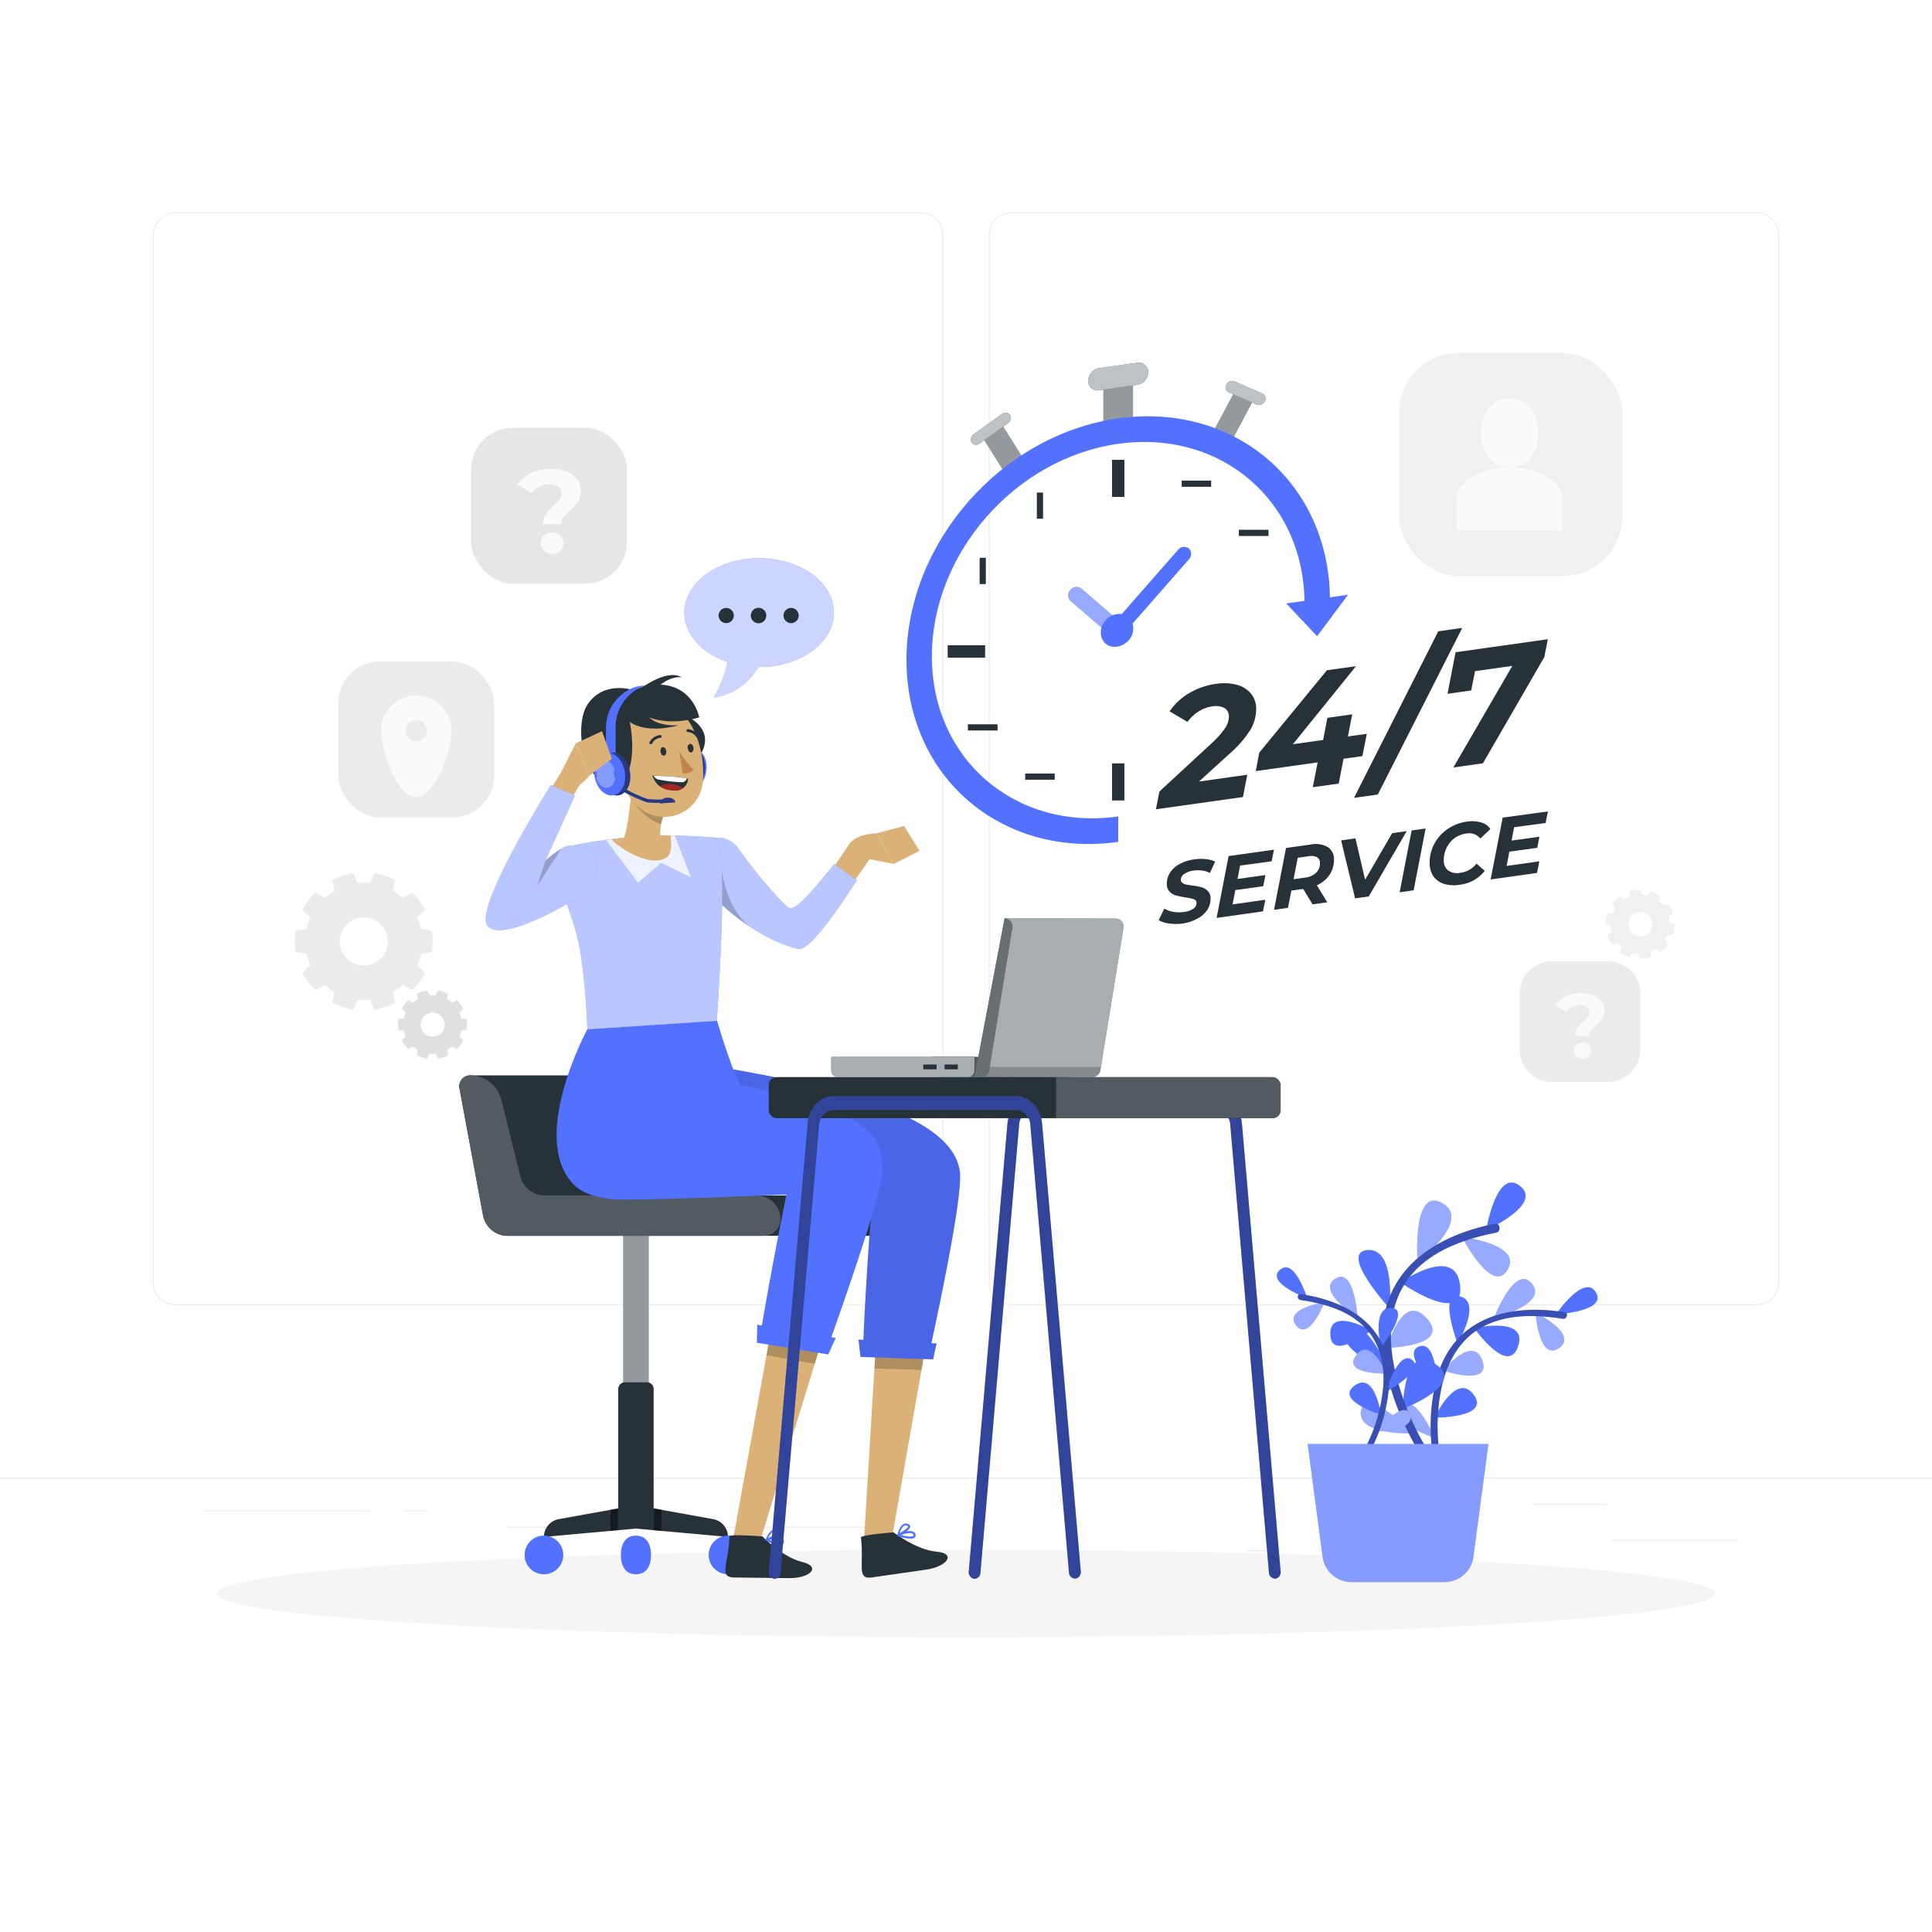 <svg class="animated" id="freepik_stories-service-247" xmlns="http://www.w3.org/2000/svg" viewBox="0 0 500 500" version="1.1" xmlns:xlink="http://www.w3.org/1999/xlink" xmlns:svgjs="http://svgjs.com/svgjs"><style>svg#freepik_stories-service-247:not(.animated) .animable {opacity: 0;}svg#freepik_stories-service-247.animated #freepik--Text--inject-16 {animation: 1.5s Infinite  linear floating;animation-delay: 0s;}            @keyframes floating {                0% {                    opacity: 1;                    transform: translateY(0px);                }                50% {                    transform: translateY(-10px);                }                100% {                    opacity: 1;                    transform: translateY(0px);                }            }        </style><g id="freepik--background-complete--inject-16" class="animable" style="transform-origin: 250px 228.23px;"><rect x="416.78" y="398.49" width="33.12" height="0.25" style="fill: rgb(235, 235, 235); transform-origin: 433.34px 398.615px;" id="elso1w36lgwh" class="animable"></rect><rect x="322.53" y="401.21" width="8.69" height="0.25" style="fill: rgb(235, 235, 235); transform-origin: 326.875px 401.335px;" id="eluzd47dgvom" class="animable"></rect><rect x="396.59" y="389.21" width="19.19" height="0.25" style="fill: rgb(235, 235, 235); transform-origin: 406.185px 389.335px;" id="eljmb5jzcodw" class="animable"></rect><rect x="52.46" y="390.89" width="43.19" height="0.25" style="fill: rgb(235, 235, 235); transform-origin: 74.055px 391.015px;" id="elq4ew7r9pzb" class="animable"></rect><rect x="104.56" y="390.89" width="6.33" height="0.25" style="fill: rgb(235, 235, 235); transform-origin: 107.725px 391.015px;" id="eleuukocb9w6o" class="animable"></rect><rect x="131.47" y="395.11" width="93.68" height="0.25" style="fill: rgb(235, 235, 235); transform-origin: 178.31px 395.235px;" id="el9oklmtvcqok" class="animable"></rect><path d="M238.4,337.8H45.3a5.71,5.71,0,0,1-5.71-5.71V60.66A5.71,5.71,0,0,1,45.3,55H238.4a5.71,5.71,0,0,1,5.71,5.71V332.09A5.71,5.71,0,0,1,238.4,337.8ZM45.3,55.2a5.47,5.47,0,0,0-5.46,5.46V332.09a5.47,5.47,0,0,0,5.46,5.46H238.4a5.47,5.47,0,0,0,5.46-5.46V60.66a5.47,5.47,0,0,0-5.46-5.46Z" style="fill: rgb(235, 235, 235); transform-origin: 141.85px 196.4px;" id="el11sj2ph4z7ya" class="animable"></path><path d="M454.7,337.8H261.6a5.71,5.71,0,0,1-5.71-5.71V60.66A5.71,5.71,0,0,1,261.6,55H454.7a5.71,5.71,0,0,1,5.71,5.71V332.09A5.71,5.71,0,0,1,454.7,337.8ZM261.6,55.2a5.47,5.47,0,0,0-5.46,5.46V332.09a5.47,5.47,0,0,0,5.46,5.46H454.7a5.47,5.47,0,0,0,5.46-5.46V60.66a5.47,5.47,0,0,0-5.46-5.46Z" style="fill: rgb(235, 235, 235); transform-origin: 358.15px 196.4px;" id="elpzw7f4jvn5" class="animable"></path><rect y="382.4" width="500" height="0.25" style="fill: rgb(235, 235, 235); transform-origin: 250px 382.525px;" id="el4g4me0g4u2l" class="animable"></rect><rect x="362.08" y="91.33" width="57.77" height="57.77" rx="15.44" style="fill: rgb(240, 240, 240); transform-origin: 390.965px 120.215px;" id="eleg3gsgzsyn" class="animable"></rect><path d="M398.15,112.05c0,4.92-2.5,8.9-7.42,8.9s-7.42-4-7.42-8.9,2.5-8.91,7.42-8.91S398.15,107.13,398.15,112.05Z" style="fill: rgb(250, 250, 250); transform-origin: 390.73px 112.045px;" id="eltkto7u2hb3d" class="animable"></path><path d="M390.73,137.28h13.73v-8.16c0-4.51-6.15-8.17-13.73-8.17S377,124.61,377,129.12v8.16Z" style="fill: rgb(250, 250, 250); transform-origin: 390.73px 129.115px;" id="el9qrqipt6rgp" class="animable"></path><rect x="121.93" y="110.7" width="40.34" height="40.34" rx="10.78" style="fill: rgb(230, 230, 230); transform-origin: 142.1px 130.87px;" id="elyv7fg2o7fjg" class="animable"></rect><path d="M141.28,133.05a13.42,13.42,0,0,1,2.09-2.29,13.14,13.14,0,0,0,1.48-1.54,2.33,2.33,0,0,0,.47-1.42,2.1,2.1,0,0,0-.9-1.79,4,4,0,0,0-2.39-.65,5.27,5.27,0,0,0-2.55.59,5.52,5.52,0,0,0-1.88,1.66l-3.69-2.16a8.54,8.54,0,0,1,3.46-3,11.57,11.57,0,0,1,5.18-1.07,9.67,9.67,0,0,1,5.63,1.49A4.81,4.81,0,0,1,150.3,127a5.36,5.36,0,0,1-.42,2.2,5.74,5.74,0,0,1-1,1.6c-.4.44-.91.94-1.54,1.51a12.4,12.4,0,0,0-1.65,1.7,2.65,2.65,0,0,0-.52,1.66h-4.61A4.48,4.48,0,0,1,141.28,133.05Zm-.49,9.47a2.62,2.62,0,0,1-.84-2,2.53,2.53,0,0,1,.83-1.93,3.23,3.23,0,0,1,4.21,0,2.53,2.53,0,0,1,.82,1.93,2.62,2.62,0,0,1-.84,2,3.1,3.1,0,0,1-4.18,0Z" style="fill: rgb(250, 250, 250); transform-origin: 142.106px 132.35px;" id="eltepi0sc7csb" class="animable"></path><path d="M401.64,248.79h14.53a8.35,8.35,0,0,1,8.35,8.35v14.53a8.34,8.34,0,0,1-8.34,8.34H401.64a8.34,8.34,0,0,1-8.34-8.34V257.14a8.34,8.34,0,0,1,8.34-8.34Z" style="fill: rgb(235, 235, 235); transform-origin: 408.91px 264.4px;" id="elznz6liep63t" class="animable"></path><path d="M408.26,266.09a10.41,10.41,0,0,1,1.62-1.77,9.94,9.94,0,0,0,1.15-1.2,1.76,1.76,0,0,0,.36-1.09,1.59,1.59,0,0,0-.7-1.38,3.05,3.05,0,0,0-1.85-.51,4,4,0,0,0-3.42,1.74l-2.86-1.67a6.56,6.56,0,0,1,2.68-2.34,9,9,0,0,1,4-.83,7.43,7.43,0,0,1,4.36,1.16,3.72,3.72,0,0,1,1.64,3.21,4.23,4.23,0,0,1-.32,1.7,4.37,4.37,0,0,1-.78,1.24,14.88,14.88,0,0,1-1.19,1.17,10.68,10.68,0,0,0-1.28,1.31,2.15,2.15,0,0,0-.4,1.29h-3.56A3.47,3.47,0,0,1,408.26,266.09Zm-.38,7.33a2,2,0,0,1-.64-1.52,2,2,0,0,1,.63-1.5,2.51,2.51,0,0,1,3.26,0,2,2,0,0,1,.64,1.5,2,2,0,0,1-.65,1.52,2.22,2.22,0,0,1-1.62.63A2.26,2.26,0,0,1,407.88,273.42Z" style="fill: rgb(250, 250, 250); transform-origin: 408.901px 265.541px;" id="eluhkiqn6z6pc" class="animable"></path><rect x="87.55" y="171.2" width="40.34" height="40.34" rx="10.78" style="fill: rgb(235, 235, 235); transform-origin: 107.72px 191.37px;" id="elebjxg724g1h" class="animable"></rect><path d="M107.72,180a9.12,9.12,0,0,0-9.12,9.13c0,5,4.08,17.12,9.12,17.12s9.12-12.09,9.12-17.12A9.12,9.12,0,0,0,107.72,180Zm0,11.88a2.75,2.75,0,1,1,2.75-2.75A2.75,2.75,0,0,1,107.72,191.84Z" style="fill: rgb(250, 250, 250); transform-origin: 107.72px 193.125px;" id="eluo1hhlqdtd" class="animable"></path><path d="M111.75,246.44a17.86,17.86,0,0,0,0-5.59l-2.81-.37a15,15,0,0,0-1-3l2.06-1.95a18.14,18.14,0,0,0-3.29-4.52l-2.5,1.36a14.8,14.8,0,0,0-2.52-1.84l.52-2.79A17.76,17.76,0,0,0,96.92,226l-1.21,2.55c-.51-.05-1-.08-1.56-.08s-1.06,0-1.57.08L91.37,226a17.76,17.76,0,0,0-5.32,1.73l.52,2.79a14.8,14.8,0,0,0-2.52,1.84L81.55,231a18.14,18.14,0,0,0-3.29,4.52l2.06,1.95a15,15,0,0,0-1,3l-2.8.37a17.1,17.1,0,0,0,0,5.59l2.8.37a15,15,0,0,0,1,3l-2.06,1.95a18,18,0,0,0,3.29,4.52l2.5-1.36a14.8,14.8,0,0,0,2.52,1.84l-.52,2.79a17.76,17.76,0,0,0,5.32,1.73l1.21-2.55c.51.05,1,.08,1.57.08s1,0,1.56-.08l1.21,2.55a17.76,17.76,0,0,0,5.32-1.73l-.52-2.79a14.8,14.8,0,0,0,2.52-1.84l2.5,1.36a18.14,18.14,0,0,0,3.29-4.52L108,249.78a15.18,15.18,0,0,0,1-3Zm-17.6,3.43a6.23,6.23,0,1,1,6.22-6.22A6.23,6.23,0,0,1,94.15,249.87Z" style="fill: rgb(235, 235, 235); transform-origin: 94.13px 243.635px;" id="el0z3rnozcuzx9" class="animable"></path><path d="M120.77,266.56a9.33,9.33,0,0,0,.11-1.4,9.13,9.13,0,0,0-.11-1.4l-1.41-.18a7.41,7.41,0,0,0-.48-1.49l1-1a9,9,0,0,0-1.65-2.27l-1.25.68a7.84,7.84,0,0,0-1.26-.92l.26-1.39a8.84,8.84,0,0,0-2.66-.87l-.6,1.28c-.26,0-.52,0-.78,0s-.53,0-.79,0l-.6-1.28a8.84,8.84,0,0,0-2.66.87l.26,1.39a7.84,7.84,0,0,0-1.26.92l-1.25-.68a9,9,0,0,0-1.65,2.27l1,1a7.41,7.41,0,0,0-.48,1.49l-1.4.18a8,8,0,0,0-.11,1.4,8.18,8.18,0,0,0,.11,1.4l1.4.18a7.32,7.32,0,0,0,.48,1.48l-1,1a9,9,0,0,0,1.65,2.26l1.25-.68a6.79,6.79,0,0,0,1.26.92l-.26,1.39a8.84,8.84,0,0,0,2.66.87l.6-1.28a7.72,7.72,0,0,0,1.57,0l.6,1.28a8.84,8.84,0,0,0,2.66-.87l-.26-1.39a6.79,6.79,0,0,0,1.26-.92l1.25.68a9,9,0,0,0,1.65-2.26l-1-1a7.32,7.32,0,0,0,.48-1.48Zm-8.8,1.71a3.11,3.11,0,1,1,3.11-3.11A3.12,3.12,0,0,1,112,268.27Z" style="fill: rgb(224, 224, 224); transform-origin: 111.94px 265.15px;" id="elhh5pdu5yeoh" class="animable"></path><path d="M429.74,246.38a10.11,10.11,0,0,0,1.07-.91,9.05,9.05,0,0,0,.91-1.07l-.86-1.12a7,7,0,0,0,.7-1.39l1.42,0a8.9,8.9,0,0,0,.44-2.76l-1.37-.4a6.76,6.76,0,0,0-.24-1.54l1.17-.8a8.5,8.5,0,0,0-1.27-2.49l-1.33.47a7.17,7.17,0,0,0-.52-.58c-.19-.19-.38-.36-.58-.53l.47-1.33a9.16,9.16,0,0,0-2.49-1.27l-.8,1.17a8.19,8.19,0,0,0-1.55-.24l-.4-1.36a8.71,8.71,0,0,0-2.76.44l0,1.41a7.59,7.59,0,0,0-1.39.71l-1.13-.86a9.2,9.2,0,0,0-2,2l.86,1.12a8,8,0,0,0-.71,1.4l-1.41,0a9,9,0,0,0-.44,2.76l1.36.4a8,8,0,0,0,.24,1.54l-1.17.81a9.16,9.16,0,0,0,1.27,2.49l1.33-.48c.17.2.34.4.53.59s.38.36.58.52l-.47,1.33a8.5,8.5,0,0,0,2.49,1.27l.8-1.17a6.76,6.76,0,0,0,1.54.24l.4,1.37a9,9,0,0,0,2.77-.44l0-1.42a7.54,7.54,0,0,0,1.39-.7Zm-7.43-5a3.11,3.11,0,1,1,4.4,0A3.1,3.1,0,0,1,422.31,241.37Z" style="fill: rgb(240, 240, 240); transform-origin: 424.475px 239.175px;" id="ele281kwxyq35" class="animable"></path></g><g id="freepik--Shadow--inject-16" class="animable" style="transform-origin: 250px 412.39px;"><ellipse id="freepik--path--inject-16" cx="250" cy="412.39" rx="193.89" ry="11.32" style="fill: rgb(245, 245, 245); transform-origin: 250px 412.39px;" class="animable"></ellipse></g><g id="freepik--Stopwatch--inject-16" class="animable" style="transform-origin: 291.735px 156.132px;"><polygon points="285.56 113.76 285.56 98.18 293.22 97.1 293.22 112.68 285.56 113.76" style="fill: rgb(38, 50, 56); transform-origin: 289.39px 105.43px;" id="elv8cgftzyusr" class="animable"></polygon><polygon points="260.09 122.44 254.35 113.3 259.24 109.8 264.97 118.93 260.09 122.44" style="fill: rgb(38, 50, 56); transform-origin: 259.66px 116.12px;" id="elhwgy6ym2uy" class="animable"></polygon><polygon points="313.8 112.06 319.54 101.32 324.42 103.45 318.69 114.2 313.8 112.06" style="fill: rgb(38, 50, 56); transform-origin: 319.11px 107.76px;" id="el3rb2buvgdut" class="animable"></polygon><g id="elbpav2kqjop"><g style="opacity: 0.5; transform-origin: 289.385px 109.77px;" class="animable" id="eld3v6ncwhbn9"><polygon points="285.56 113.76 285.56 98.18 293.22 97.1 293.22 112.68 285.56 113.76" style="fill: rgb(255, 255, 255); transform-origin: 289.39px 105.43px;" id="el21xx505syhu" class="animable"></polygon><polygon points="260.09 122.44 254.35 113.3 259.24 109.8 264.97 118.93 260.09 122.44" style="fill: rgb(255, 255, 255); transform-origin: 259.66px 116.12px;" id="elanypvaj4sp" class="animable"></polygon><polygon points="313.8 112.06 319.54 101.32 324.42 103.45 318.69 114.2 313.8 112.06" style="fill: rgb(255, 255, 255); transform-origin: 319.11px 107.76px;" id="elotvm768glwo" class="animable"></polygon></g></g><path d="M294.31,99.61,284.47,101a2.43,2.43,0,0,1-2.87-2.47h0a3.41,3.41,0,0,1,2.87-3.27l9.84-1.38a2.43,2.43,0,0,1,2.87,2.46h0A3.42,3.42,0,0,1,294.31,99.61Z" style="fill: rgb(38, 50, 56); transform-origin: 289.39px 97.44px;" id="ele4cusyf5roo" class="animable"></path><path d="M260.83,109.55l-7.29,5.24a1.44,1.44,0,0,1-2.09-.26h0a1.67,1.67,0,0,1,.56-2.17l7.3-5.23a1.42,1.42,0,0,1,2.08.26h0A1.66,1.66,0,0,1,260.83,109.55Z" style="fill: rgb(38, 50, 56); transform-origin: 256.42px 110.958px;" id="el79roeyoq6d7" class="animable"></path><path d="M325.24,104.71l-7.3-3.18a1.41,1.41,0,0,1-.56-2h0a1.69,1.69,0,0,1,2.09-.85l7.29,3.19a1.39,1.39,0,0,1,.56,2h0A1.68,1.68,0,0,1,325.24,104.71Z" style="fill: rgb(38, 50, 56); transform-origin: 322.354px 101.695px;" id="el7zpbtxa4msf" class="animable"></path><g id="els2btl37cze"><path d="M294.31,99.61,284.47,101a2.43,2.43,0,0,1-2.87-2.47h0a3.41,3.41,0,0,1,2.87-3.27l9.84-1.38a2.43,2.43,0,0,1,2.87,2.46h0A3.42,3.42,0,0,1,294.31,99.61Z" style="fill: rgb(255, 255, 255); opacity: 0.7; transform-origin: 289.39px 97.44px;" class="animable" id="eldqrvmg1f4go"></path></g><g id="elqzmn3w5af0m"><path d="M260.83,109.55l-7.29,5.24a1.44,1.44,0,0,1-2.09-.26h0a1.67,1.67,0,0,1,.56-2.17l7.3-5.23a1.42,1.42,0,0,1,2.08.26h0A1.66,1.66,0,0,1,260.83,109.55Z" style="fill: rgb(255, 255, 255); opacity: 0.7; transform-origin: 256.42px 110.958px;" class="animable" id="elzc5lwhe4krb"></path></g><g id="elm9jptp0orhd"><path d="M325.24,104.71l-7.3-3.18a1.41,1.41,0,0,1-.56-2h0a1.69,1.69,0,0,1,2.09-.85l7.29,3.19a1.39,1.39,0,0,1,.56,2h0A1.68,1.68,0,0,1,325.24,104.71Z" style="fill: rgb(255, 255, 255); opacity: 0.7; transform-origin: 322.354px 101.695px;" class="animable" id="elsjy5g1q8hv"></path></g><path d="M289.39,211.3c-26.63,3.74-48.22-14.81-48.22-41.44s21.59-51.26,48.22-55,48.22,14.81,48.22,41.44l6.58-.92c0-30.27-24.54-51.35-54.8-47.1s-54.8,32.24-54.8,62.5,24.53,51.35,54.8,47.1Z" style="fill: #5271FF; transform-origin: 289.39px 163.08px;" id="el5i4b7acp51q" class="animable"></path><g id="elt00zkssk7cn"><rect x="265.32" y="200.19" width="7.64" height="1.6" style="fill: rgb(38, 50, 56); transform-origin: 269.14px 200.99px; transform: rotate(-61.9deg);" class="animable" id="el2u3b9c0a69r"></rect></g><g id="el7k5slixcl9i"><rect x="305.81" y="124.38" width="7.64" height="1.6" style="fill: rgb(38, 50, 56); transform-origin: 309.63px 125.18px; transform: rotate(-61.9deg);" class="animable" id="elxj2au66u8os"></rect></g><g id="elxk0om1n6ko8"><rect x="253.53" y="144.36" width="1.6" height="6.8" style="fill: rgb(38, 50, 56); transform-origin: 254.33px 147.76px; transform: rotate(-66.41deg);" class="animable" id="el6mcoru25ggm"></rect></g><g id="elghxji3o5ww8"><rect x="268.34" y="127.48" width="1.6" height="6.77" style="fill: rgb(38, 50, 56); transform-origin: 269.14px 130.865px; transform: rotate(-31.945deg);" class="animable" id="eluwmxe6djyc"></rect></g><g id="elnemgj9z5yv"><rect x="250.49" y="187.45" width="7.68" height="1.6" style="fill: rgb(38, 50, 56); transform-origin: 254.33px 188.25px; transform: rotate(-35.66deg);" class="animable" id="elj801tclb4f"></rect></g><g id="el2g5gelenxhe"><rect x="320.61" y="137.11" width="7.68" height="1.6" style="fill: rgb(38, 50, 56); transform-origin: 324.45px 137.91px; transform: rotate(-35.66deg);" class="animable" id="elpbnydyuwe19"></rect></g><g id="elou3abokgbv"><rect x="245.26" y="167" width="9.69" height="3.2" style="fill: rgb(38, 50, 56); transform-origin: 250.105px 168.6px; transform: rotate(-8deg);" class="animable" id="elgc5f68c19nr"></rect></g><rect x="287.79" y="119" width="3.2" height="9.6" style="fill: rgb(38, 50, 56); transform-origin: 289.39px 123.8px;" id="el77tni838su6" class="animable"></rect><rect x="287.79" y="197.56" width="3.2" height="9.6" style="fill: rgb(38, 50, 56); transform-origin: 289.39px 202.36px;" id="el1coko2stdvd" class="animable"></rect><path d="M277,152.68h0a2,2,0,0,0,0,2.82l10.74,9.22,2.81-3.21-10.73-9.23A2,2,0,0,0,277,152.68Z" style="fill: #5271FF; transform-origin: 283.484px 158.295px;" id="elour9eepvm3" class="animable"></path><g id="elc9s6covod1d"><path d="M277,152.68h0a2,2,0,0,0,0,2.82l10.74,9.22,2.81-3.21-10.73-9.23A2,2,0,0,0,277,152.68Z" style="fill: rgb(255, 255, 255); opacity: 0.4; transform-origin: 283.484px 158.295px;" class="animable" id="elp1wgmhd11m"></path></g><polygon points="348.88 153.92 340.87 164.65 332.87 156.17 348.88 153.92" style="fill: #5271FF; transform-origin: 340.875px 159.285px;" id="elm5ehojdblhk" class="animable"></polygon><path d="M307.66,141.94h0a2,2,0,0,0-2.82.4L290.3,158.92a4.72,4.72,0,0,0-4.19,1.63c-1.64,1.88-1.64,4.55,0,6s4.32,1,6-.84a4.59,4.59,0,0,0,1-4.32l14.54-16.59A2,2,0,0,0,307.66,141.94Z" style="fill: #5271FF; transform-origin: 296.568px 154.471px;" id="elo43glhw9qu8" class="animable"></path></g><g id="freepik--Text--inject-16" class="animable" style="transform-origin: 349.875px 200.814px;"><path d="M310.29,202.26l12.5-1.76-1.11,5.77-22.53,3.17.9-4.59,13.56-12.53a23.86,23.86,0,0,0,3.42-3.84,5.48,5.48,0,0,0,1-3,2.47,2.47,0,0,0-1.12-2.22,4.72,4.72,0,0,0-3.25-.43,8.57,8.57,0,0,0-3.45,1.29,10.56,10.56,0,0,0-2.89,2.7l-4.63-2.71a15.42,15.42,0,0,1,5-4.68,18.3,18.3,0,0,1,7-2.44,13,13,0,0,1,5.46.25,7,7,0,0,1,3.65,2.33,6.16,6.16,0,0,1,1.3,3.95,10.65,10.65,0,0,1-1.53,5.4,28.21,28.21,0,0,1-5.31,6.1Z" style="fill: rgb(38, 50, 56); transform-origin: 312.126px 193.126px;" id="elxpza2u1hga" class="animable"></path><path d="M352.58,195.68l-4.88.69-1.24,6.42-6.71.94L341,197.3l-16,2.26.89-4.76,17.51-21.34,7.53-1.05L334.6,192.6l7.83-1.1,1.1-5.73,6.42-.9-1.11,5.72,4.89-.68Z" style="fill: rgb(38, 50, 56); transform-origin: 339.365px 188.07px;" id="elavhb1nxhg3n" class="animable"></path><path d="M372.22,163.38l6.21-.88-21.85,43.12-6.16.86Z" style="fill: rgb(38, 50, 56); transform-origin: 364.425px 184.49px;" id="elu7o2v1jfex8" class="animable"></path><path d="M400.57,165.43l-.89,4.59-15.9,27.52-7.65,1.08,15.26-26.29-9.65,1.36-1,5-6.12.86,2.08-10.75Z" style="fill: rgb(38, 50, 56); transform-origin: 387.595px 182.025px;" id="elmu6n9n1700b" class="animable"></path><path d="M302.57,239a7.21,7.21,0,0,1-2.7-.86l1.46-3a6.94,6.94,0,0,0,2.4.86,8.6,8.6,0,0,0,2.73,0,5.33,5.33,0,0,0,2.35-.82,1.76,1.76,0,0,0,.86-1.45,1,1,0,0,0-.69-1,10.38,10.38,0,0,0-2.19-.48,21.51,21.51,0,0,1-2.46-.51,3.79,3.79,0,0,1-1.66-1,2.88,2.88,0,0,1-.69-2.08,5.16,5.16,0,0,1,.87-2.89,6.77,6.77,0,0,1,2.49-2.19,11,11,0,0,1,3.73-1.17,11.94,11.94,0,0,1,3-.07,6.85,6.85,0,0,1,2.4.65l-1.35,2.94a5.59,5.59,0,0,0-1.95-.63,8.65,8.65,0,0,0-2.27,0,5.26,5.26,0,0,0-2.41.88,1.82,1.82,0,0,0-.89,1.49.93.93,0,0,0,.38.8,2.32,2.32,0,0,0,.95.43q.57.12,1.62.27a16.46,16.46,0,0,1,2.44.46,3.76,3.76,0,0,1,1.63,1,2.71,2.71,0,0,1,.67,2,5.09,5.09,0,0,1-.88,2.91,7,7,0,0,1-2.51,2.19A11.21,11.21,0,0,1,306.1,239,12.27,12.27,0,0,1,302.57,239Z" style="fill: rgb(38, 50, 56); transform-origin: 307.17px 230.702px;" id="el3d6asw4vwhv" class="animable"></path><path d="M320.94,224l-.67,3.47,7.21-1-.55,2.88-7.23,1-.71,3.7,8.47-1.19-.6,3-12,1.69,3.1-16,11.74-1.65-.6,3Z" style="fill: rgb(38, 50, 56); transform-origin: 322.28px 228.725px;" id="elk8a3e69uih" class="animable"></path><path d="M344.05,226.45a7.59,7.59,0,0,1-3.26,2.65l2.7,4.41-3.79.54-2.44-4-3.06.43-.87,4.47-3.61.51,3.1-16,6.33-.89a6.4,6.4,0,0,1,4.47.64,3.66,3.66,0,0,1,1.6,3.32A6.73,6.73,0,0,1,344.05,226.45Zm-3.45-.56a3.34,3.34,0,0,0,1-2.49,1.65,1.65,0,0,0-.75-1.55,3.3,3.3,0,0,0-2.15-.26l-2.84.4-1.09,5.55,3.06-.43A4.87,4.87,0,0,0,340.6,225.89Z" style="fill: rgb(38, 50, 56); transform-origin: 337.476px 226.939px;" id="elx925gtca3sf" class="animable"></path><path d="M364.05,215.1,354.23,232l-3.53.49-3.62-15,3.71-.52,2.5,10.71,7-12.06Z" style="fill: rgb(38, 50, 56); transform-origin: 355.565px 223.795px;" id="el9r9fvowhgq5" class="animable"></path><path d="M365.33,214.92l3.62-.51-3.1,16-3.62.51Z" style="fill: rgb(38, 50, 56); transform-origin: 365.59px 222.665px;" id="elggihgrlan1" class="animable"></path><path d="M373.6,228.71a5.16,5.16,0,0,1-2.68-2,6,6,0,0,1-.93-3.4,10.41,10.41,0,0,1,1.21-4.92,10.66,10.66,0,0,1,3.41-3.82,11.48,11.48,0,0,1,5-1.93,8.5,8.5,0,0,1,3.68.2,4.29,4.29,0,0,1,2.42,1.7l-2.6,2.49a3.65,3.65,0,0,0-3.74-1.29,6.47,6.47,0,0,0-3,1.22,6.82,6.82,0,0,0-2,2.46,7.11,7.11,0,0,0-.72,3.16,3.2,3.2,0,0,0,1.14,2.69,4.08,4.08,0,0,0,3.21.6,6.33,6.33,0,0,0,4.12-2.37l2.13,1.87a9.57,9.57,0,0,1-6.56,3.61A8.68,8.68,0,0,1,373.6,228.71Z" style="fill: rgb(38, 50, 56); transform-origin: 377.849px 220.817px;" id="eljzw71e4v81k" class="animable"></path><path d="M391.86,214.08l-.67,3.46,7.21-1-.55,2.87-7.23,1-.71,3.69,8.47-1.19-.6,3-12,1.69,3.11-16L400.6,210l-.6,3Z" style="fill: rgb(38, 50, 56); transform-origin: 393.19px 218.8px;" id="el4dajwbwzw8w" class="animable"></path></g><g id="freepik--speech-bubble--inject-16" class="animable" style="transform-origin: 196.47px 162.505px;"><path d="M196.47,144.47c-10.69,0-19.35,6.31-19.35,14.09,0,5.65,4.59,10.52,11.2,12.76a31.42,31.42,0,0,1-3.61,9.22,16,16,0,0,0,11.55-7.91h.21c10.69,0,19.35-6.3,19.35-14.08S207.16,144.47,196.47,144.47Z" style="fill: #5271FF; transform-origin: 196.47px 162.505px;" id="elg4i9isaqsmq" class="animable"></path><g id="elx9r1hk5y9pt"><path d="M196.47,144.47c-10.69,0-19.35,6.31-19.35,14.09,0,5.65,4.59,10.52,11.2,12.76a31.42,31.42,0,0,1-3.61,9.22,16,16,0,0,0,11.55-7.91h.21c10.69,0,19.35-6.3,19.35-14.08S207.16,144.47,196.47,144.47Z" style="fill: rgb(255, 255, 255); opacity: 0.7; transform-origin: 196.47px 162.505px;" class="animable" id="elnsmsuohmypq"></path></g><circle cx="187.94" cy="159.3" r="1.97" style="fill: rgb(38, 50, 56); transform-origin: 187.94px 159.3px;" id="elb4iptbvpoxh" class="animable"></circle><path d="M198.31,159.3a2,2,0,1,1-2-2A2,2,0,0,1,198.31,159.3Z" style="fill: rgb(38, 50, 56); transform-origin: 196.31px 159.3px;" id="el6t1lpcivvro" class="animable"></path><circle cx="204.74" cy="159.3" r="1.97" style="fill: rgb(38, 50, 56); transform-origin: 204.74px 159.3px;" id="elap6agli320n" class="animable"></circle></g><g id="freepik--Plant--inject-16" class="animable" style="transform-origin: 371.951px 357.74px;"><path d="M372,360.05s.13-13.35-4.73-11.59S372,360.05,372,360.05Z" style="fill: #5271FF; transform-origin: 368.948px 354.175px;" id="eljqnjdc3j7k" class="animable"></path><path d="M377.22,347.69s6.44-10.68.62-12.21S377.22,347.69,377.22,347.69Z" style="fill: #5271FF; transform-origin: 377.679px 341.526px;" id="elbxisk6oly76" class="animable"></path><path d="M402.67,340.15s13.37-.69,10.35-5.7S402.67,340.15,402.67,340.15Z" style="fill: #5271FF; transform-origin: 408.067px 336.633px;" id="elzx90etp6ri" class="animable"></path><path d="M381.52,343.7s14-3.16,11.38,4.7S381.52,343.7,381.52,343.7Z" style="fill: #5271FF; transform-origin: 387.373px 347.029px;" id="elhodtl5piw74" class="animable"></path><path d="M371.35,372.12S366,360,363,364.31,371.35,372.12,371.35,372.12Z" style="fill: #5271FF; transform-origin: 366.923px 367.752px;" id="el87lomuf92cg" class="animable"></path><path d="M386.61,341.18s14.26-3.74,9.82-9S386.61,341.18,386.61,341.18Z" style="fill: #5271FF; transform-origin: 391.948px 336.098px;" id="elds970q5jsiw" class="animable"></path><path d="M397.39,339.71s11.28,5.54,6.08,9.16S397.39,339.71,397.39,339.71Z" style="fill: #5271FF; transform-origin: 401.115px 344.613px;" id="el0ifwmmqccl9" class="animable"></path><path d="M373.41,354.68s7.81-9.4,10.22-2.57S373.41,354.68,373.41,354.68Z" style="fill: #5271FF; transform-origin: 378.673px 352.807px;" id="eloakv5p59488" class="animable"></path><g id="el3y5y5apmkye"><g style="opacity: 0.4; transform-origin: 383.668px 351.568px;" class="animable" id="elow6zxbnz24"><path d="M371.35,372.12S366,360,363,364.31,371.35,372.12,371.35,372.12Z" style="fill: rgb(255, 255, 255); transform-origin: 366.923px 367.752px;" id="el18xa0eb4qhi" class="animable"></path><path d="M386.61,341.18s14.26-3.74,9.82-9S386.61,341.18,386.61,341.18Z" style="fill: rgb(255, 255, 255); transform-origin: 391.948px 336.098px;" id="eloiu5tc5mg1" class="animable"></path><path d="M397.39,339.71s11.28,5.54,6.08,9.16S397.39,339.71,397.39,339.71Z" style="fill: rgb(255, 255, 255); transform-origin: 401.115px 344.613px;" id="eley4wda3sws" class="animable"></path><path d="M373.41,354.68s7.81-9.4,10.22-2.57S373.41,354.68,373.41,354.68Z" style="fill: rgb(255, 255, 255); transform-origin: 378.673px 352.807px;" id="elx2dsuqpa9j9" class="animable"></path></g></g><path d="M371.27,366.88s5.6-12,10.11-5.95S371.27,366.88,371.27,366.88Z" style="fill: #5271FF; transform-origin: 376.757px 363.053px;" id="eld2z6ta3fxr" class="animable"></path><path d="M371.36,379.5a49,49,0,0,1,.71-23.64c4.58-15,18.63-18.53,32.83-16.26,1.13.18.63,1.88-.49,1.7-7.54-1.2-16-1.32-22.57,3.24-4.7,3.29-7.36,8.52-8.64,14a48.5,48.5,0,0,0-.11,20.53c.23,1.12-1.49,1.56-1.73.44Z" style="fill: #5271FF; transform-origin: 387.892px 359.566px;" id="el3dxak1zi6k6" class="animable"></path><g id="elwberbc9pm9b"><g style="opacity: 0.3; transform-origin: 387.892px 359.566px;" class="animable" id="el4g9hv90cm5e"><path d="M371.36,379.5a49,49,0,0,1,.71-23.64c4.58-15,18.63-18.53,32.83-16.26,1.13.18.63,1.88-.49,1.7-7.54-1.2-16-1.32-22.57,3.24-4.7,3.29-7.36,8.52-8.64,14a48.5,48.5,0,0,0-.11,20.53c.23,1.12-1.49,1.56-1.73.44Z" id="eltijkdue5gcl" class="animable" style="transform-origin: 387.892px 359.566px;"></path></g></g><path d="M360.23,356s-7-16.32-11.54-12.06S360.23,356,360.23,356Z" style="fill: #5271FF; transform-origin: 354.056px 349.615px;" id="elm0s3k7ubssm" class="animable"></path><path d="M359.63,338.64s1.66-15.81-5.78-15.13S359.63,338.64,359.63,338.64Z" style="fill: #5271FF; transform-origin: 355.683px 331.064px;" id="elg9flldcuis8" class="animable"></path><path d="M384.62,318.36s14.85-6.67,8.75-11.45S384.62,318.36,384.62,318.36Z" style="fill: #5271FF; transform-origin: 389.73px 312.195px;" id="eljstl8a9kkyk" class="animable"></path><path d="M362.41,331.91s14.29-10,15.46.76S362.41,331.91,362.41,331.91Z" style="fill: #5271FF; transform-origin: 370.169px 332.473px;" id="elkcf2vupuqag" class="animable"></path><path d="M365.93,370.94s-12.59-12.38-13.72-5.84S365.93,370.94,365.93,370.94Z" style="fill: #5271FF; transform-origin: 359.039px 367.077px;" id="elds5fjbdktt4" class="animable"></path><path d="M366.86,326.62s14.26-10.78,6.4-15.25S366.86,326.62,366.86,326.62Z" style="fill: #5271FF; transform-origin: 371.188px 318.665px;" id="elk3qm7gxrj9j" class="animable"></path><path d="M378.37,320.13s15.79,1.83,11.78,8.5S378.37,320.13,378.37,320.13Z" style="fill: #5271FF; transform-origin: 384.586px 325.227px;" id="elf1fw580vvao" class="animable"></path><path d="M359,348.81s3.9-14.85,10.28-7.58S359,348.81,359,348.81Z" style="fill: #5271FF; transform-origin: 364.868px 344.018px;" id="el4k07ooh6nkm" class="animable"></path><g id="el8nnkuiz1kk"><g style="opacity: 0.4; transform-origin: 371.475px 340.836px;" class="animable" id="el5jp9f0wmzvf"><path d="M365.93,370.94s-12.59-12.38-13.72-5.84S365.93,370.94,365.93,370.94Z" style="fill: rgb(255, 255, 255); transform-origin: 359.039px 367.077px;" id="el54l324o5djo" class="animable"></path><path d="M366.86,326.62s14.26-10.78,6.4-15.25S366.86,326.62,366.86,326.62Z" style="fill: rgb(255, 255, 255); transform-origin: 371.188px 318.665px;" id="elkgyrclnpjai" class="animable"></path><path d="M378.37,320.13s15.79,1.83,11.78,8.5S378.37,320.13,378.37,320.13Z" style="fill: rgb(255, 255, 255); transform-origin: 384.586px 325.227px;" id="elape84z3f1ol" class="animable"></path><path d="M359,348.81s3.9-14.85,10.28-7.58S359,348.81,359,348.81Z" style="fill: rgb(255, 255, 255); transform-origin: 364.868px 344.018px;" id="eli0l84v0kz2p" class="animable"></path></g></g><path d="M363.06,364.6s0-17.07,8.34-11.66S363.06,364.6,363.06,364.6Z" style="fill: #5271FF; transform-origin: 368.398px 358.24px;" id="elv7zkdnm61ip" class="animable"></path><path d="M369.85,379.92c-5.86-8.57-10.38-19-11.74-29.08-2.74-20.24,11.36-30.69,28.75-34.13,1.38-.27,1.71,2,.35,2.3-9.23,1.82-19,5.39-24,13.79-3.61,6.05-3.87,13.58-2.42,20.8a70.27,70.27,0,0,0,10.78,25,1.08,1.08,0,1,1-1.74,1.28Z" style="fill: #5271FF; transform-origin: 372.923px 348.504px;" id="elmeuqco9xowh" class="animable"></path><g id="el9xnjlkeq48"><g style="opacity: 0.3; transform-origin: 372.923px 348.504px;" class="animable" id="el6jza5mdp0uv"><path d="M369.85,379.92c-5.86-8.57-10.38-19-11.74-29.08-2.74-20.24,11.36-30.69,28.75-34.13,1.38-.27,1.71,2,.35,2.3-9.23,1.82-19,5.39-24,13.79-3.61,6.05-3.87,13.58-2.42,20.8a70.27,70.27,0,0,0,10.78,25,1.08,1.08,0,1,1-1.74,1.28Z" id="el5asvapzfyzn" class="animable" style="transform-origin: 372.923px 348.504px;"></path></g></g><path d="M358.57,360.29s3.32-11.07,6.88-8.37S358.57,360.29,358.57,360.29Z" style="fill: #5271FF; transform-origin: 362.38px 355.893px;" id="el4thn8vhlyym" class="animable"></path><path d="M357.41,348.73s-2.57-10.49,2.63-10.25S357.41,348.73,357.41,348.73Z" style="fill: #5271FF; transform-origin: 359.299px 343.603px;" id="elzwoyrebxpag" class="animable"></path><path d="M338.32,336s-10.87-4-7.08-7.37S338.32,336,338.32,336Z" style="fill: #5271FF; transform-origin: 334.379px 331.988px;" id="el3vgq0imsboo" class="animable"></path><path d="M354.89,344.32s-10.78-6.21-10.61,1S354.89,344.32,354.89,344.32Z" style="fill: #5271FF; transform-origin: 349.584px 345.059px;" id="elox2bxk25uc" class="animable"></path><path d="M356,370.42s7.58-8.61,8.95-4.29S356,370.42,356,370.42Z" style="fill: #5271FF; transform-origin: 360.538px 367.669px;" id="eloevd2r8fcl" class="animable"></path><path d="M351.33,340.93s-10.82-6.76-5.8-10S351.33,340.93,351.33,340.93Z" style="fill: #5271FF; transform-origin: 347.766px 335.675px;" id="elm7qahmfwxb" class="animable"></path><path d="M342.79,337s-10.74,1.68-7.37,6S342.79,337,342.79,337Z" style="fill: #5271FF; transform-origin: 338.778px 340.528px;" id="elvg79k4awdo" class="animable"></path><path d="M358.77,355.48s-4-9.78-7.79-4.75S358.77,355.48,358.77,355.48Z" style="fill: #5271FF; transform-origin: 354.494px 352.387px;" id="elp28alqaqvwb" class="animable"></path><g id="elh084ivqts2u"><g style="opacity: 0.4; transform-origin: 349.92px 350.42px;" class="animable" id="elwsj5zrgnrm"><path d="M356,370.42s7.58-8.61,8.95-4.29S356,370.42,356,370.42Z" style="fill: rgb(255, 255, 255); transform-origin: 360.538px 367.669px;" id="elf1teijykgxv" class="animable"></path><path d="M351.33,340.93s-10.82-6.76-5.8-10S351.33,340.93,351.33,340.93Z" style="fill: rgb(255, 255, 255); transform-origin: 347.766px 335.675px;" id="elpq28dokt4f" class="animable"></path><path d="M342.79,337s-10.74,1.68-7.37,6S342.79,337,342.79,337Z" style="fill: rgb(255, 255, 255); transform-origin: 338.778px 340.528px;" id="eln98ahwrt63" class="animable"></path><path d="M358.77,355.48s-4-9.78-7.79-4.75S358.77,355.48,358.77,355.48Z" style="fill: rgb(255, 255, 255); transform-origin: 354.494px 352.387px;" id="elyv9q1izxq7" class="animable"></path></g></g><path d="M357.39,366.11s-1.53-11.37-6.82-7.52S357.39,366.11,357.39,366.11Z" style="fill: #5271FF; transform-origin: 353.311px 361.952px;" id="elm15jxqnic4" class="animable"></path><path d="M354.08,376.51a42.25,42.25,0,0,0,5.48-19.71c.07-13.56-10.62-20.1-22.94-21.88-1-.14-1,1.4,0,1.54,6.54.94,13.59,3,17.81,8.48,3,3.92,3.9,8.93,3.55,13.78a42,42,0,0,1-5.19,17c-.48.86.83,1.67,1.32.8Z" style="fill: #5271FF; transform-origin: 347.715px 355.902px;" id="el1n9rppulp21" class="animable"></path><g id="elabecuvr7mvf"><g style="opacity: 0.3; transform-origin: 347.715px 355.902px;" class="animable" id="elz19a9jy35kg"><path d="M354.08,376.51a42.25,42.25,0,0,0,5.48-19.71c.07-13.56-10.62-20.1-22.94-21.88-1-.14-1,1.4,0,1.54,6.54.94,13.59,3,17.81,8.48,3,3.92,3.9,8.93,3.55,13.78a42,42,0,0,1-5.19,17c-.48.86.83,1.67,1.32.8Z" id="el871wpnjkdi7" class="animable" style="transform-origin: 347.715px 355.902px;"></path></g></g><path d="M385.2,373.7l-3.87,29.19a7.56,7.56,0,0,1-7.49,6.56H349.77a7.56,7.56,0,0,1-7.49-6.56l-3.87-29.19Z" style="fill: #5271FF; transform-origin: 361.805px 391.575px;" id="el0a59t0tn6p1" class="animable"></path><g id="ele61zmueity"><path d="M385.2,373.7l-3.87,29.19a7.56,7.56,0,0,1-7.49,6.56H349.77a7.56,7.56,0,0,1-7.49-6.56l-3.87-29.19Z" style="fill: rgb(255, 255, 255); opacity: 0.3; transform-origin: 361.805px 391.575px;" class="animable" id="el7418a226c4b"></path></g></g><g id="freepik--Character--inject-16" class="animable" style="transform-origin: 183.677px 291.564px;"><rect x="161.3" y="317.63" width="6.57" height="43.18" style="fill: rgb(38, 50, 56); transform-origin: 164.585px 339.22px;" id="elayioih597cr" class="animable"></rect><g id="el0en08ddwwz5e"><rect x="161.3" y="317.63" width="6.57" height="43.18" style="fill: rgb(255, 255, 255); opacity: 0.5; transform-origin: 164.585px 339.22px;" class="animable" id="elp52buqcti5s"></rect></g><path d="M184.55,393.15l-15.39-2.78v-30.9a1.72,1.72,0,0,0-1.73-1.73h-5.69a1.73,1.73,0,0,0-1.74,1.73v30.9l-15.38,2.78a4.67,4.67,0,0,0-3.85,4.6l23.81-2.15,23.82,2.15A4.68,4.68,0,0,0,184.55,393.15Z" style="fill: rgb(38, 50, 56); transform-origin: 164.585px 377.745px;" id="elggnjce7kxw" class="animable"></path><path d="M145.77,402.42a5,5,0,1,1-5-5A5,5,0,0,1,145.77,402.42Z" style="fill: #5271FF; transform-origin: 140.77px 402.42px;" id="eluxdmsi1rps" class="animable"></path><path d="M193.4,402.42a5,5,0,1,1-5-5A5,5,0,0,1,193.4,402.42Z" style="fill: #5271FF; transform-origin: 188.4px 402.42px;" id="el4udoltkgwd7" class="animable"></path><path d="M168.49,402.42c0,2.76-1.14,5-3.91,5s-3.9-2.24-3.9-5,1.14-5,3.9-5S168.49,399.66,168.49,402.42Z" style="fill: #5271FF; transform-origin: 164.585px 402.42px;" id="el3ir1unpaum" class="animable"></path><g id="el8gpelp3632"><g style="opacity: 0.5; transform-origin: 164.605px 393.295px;" class="animable" id="el2l7x6cx3hgu"><polygon points="169.31 390.39 169.31 396.03 171.17 396.2 171.17 390.73 169.31 390.39" id="elbvvkxg8plog" class="animable" style="transform-origin: 170.24px 393.295px;"></polygon><polygon points="158.04 390.72 158.04 396.19 159.9 396.03 159.9 390.39 158.04 390.72" id="elobi9woeh2si" class="animable" style="transform-origin: 158.97px 393.29px;"></polygon></g></g><path d="M121.69,278.3a2.83,2.83,0,0,0-2.78,3.34l6.1,32.87a6.5,6.5,0,0,0,6.39,5.32h96.13a4.31,4.31,0,0,0,4.31-4.32,6.13,6.13,0,0,0-6.13-6.13H170.86a6.51,6.51,0,0,1-6.32-4.94l-4.91-19.82a8.32,8.32,0,0,0-8.07-6.32Z" style="fill: rgb(38, 50, 56); transform-origin: 175.352px 299.065px;" id="el1yms8kd5dsz" class="animable"></path><path d="M134.67,304.44l-4.91-19.82a8.32,8.32,0,0,0-8.07-6.32h0a2.83,2.83,0,0,0-2.78,3.34l6.1,32.87a6.5,6.5,0,0,0,6.39,5.32h66.25a4.31,4.31,0,0,0,4.32-4.32h0a6.14,6.14,0,0,0-6.13-6.13H141A6.5,6.5,0,0,1,134.67,304.44Z" style="fill: rgb(38, 50, 56); transform-origin: 160.417px 299.065px;" id="el8os8j0n7c8k" class="animable"></path><g id="eley5bwahqza9"><path d="M134.67,304.44l-4.91-19.82a8.32,8.32,0,0,0-8.07-6.32h0a2.83,2.83,0,0,0-2.78,3.34l6.1,32.87a6.5,6.5,0,0,0,6.39,5.32h66.25a4.31,4.31,0,0,0,4.32-4.32h0a6.14,6.14,0,0,0-6.13-6.13H141A6.5,6.5,0,0,1,134.67,304.44Z" style="fill: rgb(255, 255, 255); opacity: 0.2; transform-origin: 160.417px 299.065px;" class="animable" id="elm5rnrnxxccf"></path></g><path d="M175.28,184.25s10.94,3.26,5.83,11.35l-4.75-6.92Z" style="fill: rgb(38, 50, 56); transform-origin: 178.875px 189.925px;" id="el9ae6lykphfs" class="animable"></path><polygon points="214.69 225.95 219.46 218.95 224.18 220.45 225.04 222.35 219.16 230.76 214.69 225.95" style="fill: rgb(219, 177, 120); transform-origin: 219.865px 224.855px;" id="el8x78xdoz1ye" class="animable"></polygon><path d="M221.76,227.78c-4.78,7.5-12.32,18.44-15.2,17.79-8.46-1.89-20.09-9.9-26.06-18.7a6.4,6.4,0,0,1,1.27-8.57l0-.06a6.39,6.39,0,0,1,9,.92c.11.13.21.27.31.41,5.29,7.59,12,14.79,13.1,15.4,1.29.74,4.64-2.43,11.73-11.39Z" style="fill: #5271FF; transform-origin: 200.578px 231.199px;" id="elbkm5td6p2y" class="animable"></path><g id="el4mizh8asx4u"><path d="M221.76,227.78c-4.78,7.5-12.32,18.44-15.2,17.79-8.46-1.89-20.09-9.9-26.06-18.7a6.4,6.4,0,0,1,1.27-8.57l0-.06a6.39,6.39,0,0,1,9,.92c.11.13.21.27.31.41,5.29,7.59,12,14.79,13.1,15.4,1.29.74,4.64-2.43,11.73-11.39Z" style="fill: rgb(255, 255, 255); opacity: 0.6; transform-origin: 200.578px 231.199px;" class="animable" id="elmdapjf3kg3h"></path></g><path d="M221.87,221.73l9.45,1.85-4.4-7.92s-5.72,0-7.46,3.29Z" style="fill: rgb(219, 177, 120); transform-origin: 225.39px 219.62px;" id="elpjjfo89p0j" class="animable"></path><g id="el86ru0jyhzsp"><path d="M194.5,240.1c-6.85-4.68-7.76-15.66-7.76-15.66l-3.88-1.77L181,227.61A51.66,51.66,0,0,0,194.5,240.1Z" style="opacity: 0.2; transform-origin: 187.75px 231.385px;" class="animable" id="eljhcnhp5uugj"></path></g><polygon points="238 220.19 233.96 213.75 226.93 215.66 231.32 223.58 238 220.19" style="fill: rgb(219, 177, 120); transform-origin: 232.465px 218.665px;" id="elr97o4m343qb" class="animable"></polygon><path d="M185.52,264.14,152,266.34s-.24-9-1.41-17.29a59.25,59.25,0,0,0-1.72-8.54c-.87-2.86-2-6.07-3.3-9.8-.17-.46-.34-.92-.53-1.4-.44-1.16-.89-2.37-1.4-3.63v-.06a5,5,0,0,1,2.89-6.39,4.44,4.44,0,0,1,.71-.21c2.13-.45,4.28-.86,6.46-1.2l1.88-.28a130.36,130.36,0,0,1,15.15-1.36c2.63,0,5.44.08,7.84.19l2,.1c2.54.15,4.3.31,4.3.31s1.1.22,1.75,6.11a9,9,0,0,0,.1,1c.08,1.22.15,2.76.18,4.61C187,236.06,186.55,248.75,185.52,264.14Z" style="fill: #5271FF; transform-origin: 165.123px 241.26px;" id="elk3831s37hya" class="animable"></path><g id="el7apz4i720i"><path d="M185.52,264.14,152,266.34s-.24-9-1.41-17.29a59.25,59.25,0,0,0-1.72-8.54c-.87-2.86-2-6.07-3.3-9.8-.17-.46-.34-.92-.53-1.4-.44-1.16-.89-2.37-1.4-3.63v-.06a5,5,0,0,1,2.89-6.39,4.44,4.44,0,0,1,.71-.21c2.13-.45,4.28-.86,6.46-1.2l1.88-.28a130.36,130.36,0,0,1,15.15-1.36c2.63,0,5.44.08,7.84.19l2,.1c2.54.15,4.3.31,4.3.31s1.1.22,1.75,6.11a9,9,0,0,0,.1,1c.08,1.22.15,2.76.18,4.61C187,236.06,186.55,248.75,185.52,264.14Z" style="fill: rgb(255, 255, 255); opacity: 0.6; transform-origin: 165.123px 241.26px;" class="animable" id="elm3b289x6ev"></path></g><path d="M156.75,217.38l8.36,11.14,6-5.14,7.8,3.76-4.22-10.91c-1.3,0-2.64,0-3.93,0A128.17,128.17,0,0,0,156.75,217.38Z" style="fill: #5271FF; transform-origin: 167.83px 222.375px;" id="elgpxqfecub6w" class="animable"></path><g id="elzoq9o4lfa7b"><path d="M156.75,217.38l8.36,11.14,6-5.14,7.8,3.76-4.22-10.91c-1.3,0-2.64,0-3.93,0A128.17,128.17,0,0,0,156.75,217.38Z" style="fill: rgb(255, 255, 255); opacity: 0.9; transform-origin: 167.83px 222.375px;" class="animable" id="el11opwfhgg0dd"></path></g><polygon points="230.74 398.57 223.61 398.57 226.86 344.75 240.2 344.75 230.74 398.57" style="fill: rgb(219, 177, 120); transform-origin: 231.905px 371.66px;" id="ell3bu5mz47bf" class="animable"></polygon><path d="M222.82,397.89c-.08-.68,8.43-1.32,8.43-1.32s5.92,4.56,11.12,5,2.81,3.89-2.82,4.67l-13.93,2C221.62,408.83,223.64,405,222.82,397.89Z" style="fill: rgb(38, 50, 56); transform-origin: 234.034px 402.435px;" id="el3u2p49am9u2" class="animable"></path><path d="M235.52,398.18a12.5,12.5,0,0,1-3.19-.61.24.24,0,0,1-.11-.06h0a.37.37,0,0,1,0-.21c0-.09.47-2.2,1.56-2.82a1.33,1.33,0,0,1,1.1-.13c.53.16.67.46.68.67,0,.43-.41.91-1,1.35a3.21,3.21,0,0,1,1.74,0,1,1,0,0,1,.56.53.92.92,0,0,1-.09,1A1.69,1.69,0,0,1,235.52,398.18Zm-2.29-.9c1.28.33,2.78.55,3.11.19.08-.07.06-.22,0-.4a.44.44,0,0,0-.27-.25A5.23,5.23,0,0,0,233.23,397.28Zm1.16-2.5a.79.79,0,0,0-.42.12,3.65,3.65,0,0,0-1.15,1.89c1.1-.63,2.2-1.42,2.2-1.76,0-.06-.12-.14-.31-.21A1.12,1.12,0,0,0,234.39,394.78Z" style="fill: #5271FF; transform-origin: 234.586px 396.245px;" id="elqoqersayc4" class="animable"></path><g id="el00mwuz8agmo2"><polygon points="226.29 354.16 238.48 354.53 240.2 344.75 226.86 344.75 226.29 354.16" style="opacity: 0.2; transform-origin: 233.245px 349.64px;" class="animable" id="elgpoqad0lyls"></polygon></g><polygon points="196.52 399.48 189.69 398.57 200.5 338.98 213.98 342.83 196.52 399.48" style="fill: rgb(219, 177, 120); transform-origin: 201.835px 369.23px;" id="el2n6vhab4b49" class="animable"></polygon><path d="M188.8,397.62c0-.7,8.52,0,8.52,0s5.17,5.39,10.24,6.6,2.2,4.28-3.48,4.2L190,408.25C185.93,408.21,188.53,404.8,188.8,397.62Z" style="fill: rgb(38, 50, 56); transform-origin: 198.961px 402.865px;" id="el5zbse71rjgi" class="animable"></path><path d="M201.8,399.84a10.66,10.66,0,0,1-3.57-1.1l-.07-.06h0a.09.09,0,0,1,0-.07.23.23,0,0,1,0-.2c0-.08.78-2.08,2-2.55a1.32,1.32,0,0,1,1.1,0c.5.25.59.55.57.76,0,.43-.54.84-1.17,1.18a3.18,3.18,0,0,1,1.72.27.91.91,0,0,1,.46.6.85.85,0,0,1-.23.95A1.2,1.2,0,0,1,201.8,399.84Zm-2.67-1.28c1.22.52,2.67,1,3,.66.08-.06.1-.2,0-.4a.44.44,0,0,0-.22-.28A5.39,5.39,0,0,0,199.13,398.56Zm1.4-2.3a.92.92,0,0,0-.32.07A3.64,3.64,0,0,0,198.8,398c1.22-.45,2.37-1.1,2.39-1.42,0-.06-.1-.16-.27-.24a1,1,0,0,0-.34-.1Z" style="fill: #5271FF; transform-origin: 200.518px 397.792px;" id="el4vb5h59yh1j" class="animable"></path><g id="elumzznear6ei"><polygon points="213.98 342.83 200.5 338.98 198.37 350.73 210.85 352.98 213.98 342.83" style="opacity: 0.2; transform-origin: 206.175px 345.98px;" class="animable" id="ela1ijoh0elab"></polygon></g><path d="M223.33,349.37l17.15.9c4.39-20.22,8.77-42.51,7.9-47.4-1.65-9.37-14.38-18.91-63.8-27l-23,34.56s33.64-1.57,64.3-1.57C225.87,308.88,224.16,328.12,223.33,349.37Z" style="fill: #5271FF; transform-origin: 205.036px 313.07px;" id="elkbwnbzzrz8r" class="animable"></path><g id="elxqypoeiqjk"><path d="M223.33,349.37l17.15.9c4.39-20.22,8.77-42.51,7.9-47.4-1.65-9.37-14.38-18.91-63.8-27l-23,34.56s33.64-1.57,64.3-1.57C225.87,308.88,224.16,328.12,223.33,349.37Z" style="opacity: 0.1; transform-origin: 205.036px 313.07px;" class="animable" id="eldctqq2l30i"></path></g><polygon points="222.18 346.68 222.69 351.17 241.48 351.81 242.4 347.68 222.18 346.68" style="fill: #5271FF; transform-origin: 232.29px 349.245px;" id="elqt4bht3j3ql" class="animable"></polygon><path d="M173.63,216.21l-2.9,0c-4.16.13-8.31.47-12.44,1,1.8,2.15,7.41,5.5,11.17,5.5C174.71,222.67,173.54,218.77,173.63,216.21Z" style="fill: rgb(219, 177, 120); transform-origin: 165.986px 219.46px;" id="el2sbohytx6wx" class="animable"></path><path d="M196.67,345.89l17.53,2.85c7.12-19.93,14.24-41.14,14.12-45.92-.24-9.52-2.33-14.46-36.76-22.14,0,0-1.83-2.67-6-16.5L152,266.38s-15.31,28.2-3.46,40.24c2.62,2.68,7.77,3.88,13,3.83,0,0,12.1.06,42-1.34C203.55,309.11,200,326.17,196.67,345.89Z" style="fill: #5271FF; transform-origin: 186.182px 306.46px;" id="elxkv7vzei8e" class="animable"></path><polygon points="195.97 342.83 216.28 346.26 214.35 350.53 195.88 347.5 195.97 342.83" style="fill: #5271FF; transform-origin: 206.08px 346.68px;" id="elw9xt23xeqo8" class="animable"></polygon><g id="elc5iezum3idc"><polygon points="222.18 346.68 222.69 351.17 241.48 351.81 242.4 347.68 222.18 346.68" style="opacity: 0.1; transform-origin: 232.29px 349.245px;" class="animable" id="el3z5y2mtk2wc"></polygon></g><path d="M171.09,213.32a19.12,19.12,0,0,0,.3,7.42l-9.19-1.35a1.3,1.3,0,0,1-1-1.81c1.26-2.86,1.76-8.62,2.07-11.27.17-1.6.24-3.06.25-4.08s0-1.4,0-1.4l4.11,1.88,6.71,3.07A22,22,0,0,0,171.09,213.32Z" style="fill: rgb(219, 177, 120); transform-origin: 167.715px 210.785px;" id="elg49xygq0wsh" class="animable"></path><g id="el3q9fi4axmwg"><path d="M174.36,205.78a22.13,22.13,0,0,0-3.3,7.54,15.16,15.16,0,0,1-7.81-7c.18-1.6.25-3.06.26-4.08,1.46.15,2.82.3,4.12.48Z" style="isolation: isolate; opacity: 0.2; transform-origin: 168.805px 207.78px;" class="animable" id="elznjt5g1h24j"></path></g><path d="M174.85,199.22c-.27,3.07,1.3,5.55,3.5,5.55s4.21-2.48,4.48-5.55-1.3-5.56-3.5-5.56S175.12,196.15,174.85,199.22Z" style="fill: #5271FF; transform-origin: 178.84px 199.215px;" id="el9x34lm5bsyl" class="animable"></path><g id="elxio2k78uhfm"><path d="M174.46,199.22c-.27,3.07,1.3,5.55,3.5,5.55s4.2-2.48,4.47-5.55-1.3-5.56-3.5-5.56S174.72,196.15,174.46,199.22Z" style="opacity: 0.5; transform-origin: 178.445px 199.215px;" class="animable" id="elwk9cqajrghl"></path></g><path d="M159.07,193.82c1.64,7.52,2.21,12,6.65,15.43a10,10,0,0,0,16.2-7.21c.59-7-2.19-18.13-10.11-20.26A10.12,10.12,0,0,0,159.07,193.82Z" style="fill: rgb(219, 177, 120); transform-origin: 170.396px 196.388px;" id="el5ur0ym2m7np" class="animable"></path><path d="M157.33,201.67a8.27,8.27,0,0,0,4.78,2.84c2.37.4,2.91-1.79,1.7-3.92-1.08-1.91-3.63-4.42-5.75-3.86S155.8,199.82,157.33,201.67Z" style="fill: rgb(219, 177, 120); transform-origin: 160.37px 200.604px;" id="el7x587d5qgdv" class="animable"></path><path d="M170.94,194.56c.1.62.5,1.08.91,1s.65-.59.56-1.2-.5-1.08-.91-1S170.85,193.94,170.94,194.56Z" style="fill: rgb(38, 50, 56); transform-origin: 171.675px 194.46px;" id="eld0gctac05eh" class="animable"></path><path d="M178,193.73c.09.62.5,1.08.9,1s.66-.59.57-1.21-.51-1.07-.91-1S177.85,193.11,178,193.73Z" style="fill: rgb(38, 50, 56); transform-origin: 178.725px 193.626px;" id="elfxxjck7er89" class="animable"></path><path d="M175.77,194.3a23.66,23.66,0,0,0,3.77,4.93,3.53,3.53,0,0,1-2.87.9Z" style="fill: rgb(192, 133, 75); transform-origin: 177.655px 197.231px;" id="elaz3qt9dh4am" class="animable"></path><path d="M168.43,192.57a.41.41,0,0,1-.18,0,.36.36,0,0,1-.14-.5,3.5,3.5,0,0,1,2.74-1.85.35.35,0,0,1,.38.34.36.36,0,0,1-.34.39,2.75,2.75,0,0,0-2.14,1.48A.37.37,0,0,1,168.43,192.57Z" style="fill: rgb(38, 50, 56); transform-origin: 169.646px 191.399px;" id="elpkk2ih5wam8" class="animable"></path><path d="M180.59,191a.34.34,0,0,1-.3-.16,3.07,3.07,0,0,0-2.32-1.4.37.37,0,0,1,0-.73h0a3.77,3.77,0,0,1,2.92,1.72.37.37,0,0,1-.09.51A.42.42,0,0,1,180.59,191Z" style="fill: rgb(38, 50, 56); transform-origin: 179.308px 189.855px;" id="el6q2utilcizb" class="animable"></path><path d="M160.54,203.71s4.78-4.89,2.44-16.89c0,0,3.85,3.27,12.79.85,0,0-5.29.52-7.71-2,0,0,4.93,2.29,12.9,0,0,0-1.42-8.07-10-8.48,0,0,2.77-2.33,5.44-1.88,0,0-2.73-2.35-9.66,2.22L164,178.65s-7.72-2.78-12,3.76C148.59,187.58,150.3,203.86,160.54,203.71Z" style="fill: rgb(38, 50, 56); transform-origin: 165.683px 189.208px;" id="el0dz5ck9yz63p" class="animable"></path><path d="M178.07,201.5s-2.42-.61-9.24-.76c.76,2.07,2.21,3.78,5.71,3.82A3.18,3.18,0,0,0,178.07,201.5Z" style="fill: rgb(38, 50, 56); transform-origin: 173.45px 202.66px;" id="elpovf18g5wec" class="animable"></path><path d="M173,202.91a6.42,6.42,0,0,1,3.79,1.07,3.66,3.66,0,0,1-2.2.57,6.26,6.26,0,0,1-3.77-1.07A3.66,3.66,0,0,1,173,202.91Z" style="fill: rgb(160, 39, 36); transform-origin: 173.805px 203.731px;" id="eluczgq3v2eb" class="animable"></path><path d="M177.76,201.44a1.41,1.41,0,0,1-1.09,1,36.33,36.33,0,0,1-6-.64,1.92,1.92,0,0,1-1.52-1A55.8,55.8,0,0,1,177.76,201.44Z" style="fill: rgb(255, 255, 255); transform-origin: 173.455px 201.62px;" id="elmjke8nz5mu8" class="animable"></path><path d="M156.83,196.41v-8.07a11.09,11.09,0,0,1,7.92-10.63l2.7-.48a11.37,11.37,0,0,0-8.12,10.9v8.28Z" style="fill: #5271FF; transform-origin: 162.14px 186.82px;" id="el95sjid6ec8j" class="animable"></path><path d="M163.1,200.32c.27,3.07-1.3,5.55-3.5,5.55s-4.21-2.48-4.47-5.55,1.3-5.56,3.5-5.56S162.83,197.25,163.1,200.32Z" style="fill: #5271FF; transform-origin: 159.116px 200.315px;" id="elwoz2f8x7rv" class="animable"></path><g id="elwbhq63xht7"><path d="M163.1,200.32c.27,3.07-1.3,5.55-3.5,5.55s-4.21-2.48-4.47-5.55,1.3-5.56,3.5-5.56S162.83,197.25,163.1,200.32Z" style="opacity: 0.5; transform-origin: 159.116px 200.315px;" class="animable" id="elns4djqdwkk"></path></g><path d="M161.77,200.32c.26,3.07-1.3,5.55-3.51,5.55s-4.2-2.48-4.47-5.55,1.3-5.56,3.5-5.56S161.5,197.25,161.77,200.32Z" style="fill: #5271FF; transform-origin: 157.779px 200.315px;" id="elxogv2rfovfh" class="animable"></path><g id="eldorcrjzevc"><path d="M159,201.13l-.18-1.62h.31c-.4-1.59-1.52-2.78-2.75-2.78s-2.13,1.19-2.26,2.78h.21l.18,1.62h-.24c.4,1.59,1.52,2.77,2.74,2.77s2.14-1.18,2.26-2.77Z" style="fill: rgb(255, 255, 255); opacity: 0.3; transform-origin: 156.695px 200.315px;" class="animable" id="elxx4vb1zfvzs"></path></g><path d="M144.63,201,149,192.4l3.53,8.34s-3.54,4.5-7.19,3.85Z" style="fill: rgb(219, 177, 120); transform-origin: 148.58px 198.527px;" id="eljdr2xhyijre" class="animable"></path><polygon points="155.79 189.23 158.36 196.38 152.52 200.74 149 192.4 155.79 189.23" style="fill: rgb(219, 177, 120); transform-origin: 153.68px 194.985px;" id="el0xhqqrjyrhlj" class="animable"></polygon><polygon points="145.78 210.26 149.98 203.19 149.54 200.31 145.84 199 140.57 207.2 145.78 210.26" style="fill: rgb(219, 177, 120); transform-origin: 145.275px 204.63px;" id="el8nxppf663ii" class="animable"></polygon><path d="M148.81,205.86l-7.67,16.88s3.73-3.35,5.79-3.83c3.28-.77,13.18,2.22,3.15,13.11,0,0-19.86,12.41-23.91,7.6-3.15-3.74,10.23-26.47,16.36-36.43Z" style="fill: #5271FF; transform-origin: 140.077px 221.959px;" id="eltwwd3yru4h" class="animable"></path><g id="elesqcuwgozls"><path d="M148.81,205.86l-7.67,16.88s3.73-3.35,5.79-3.83c3.28-.77,13.18,2.22,3.15,13.11,0,0-19.86,12.41-23.91,7.6-3.15-3.74,10.23-26.47,16.36-36.43Z" style="fill: rgb(255, 255, 255); opacity: 0.6; transform-origin: 140.077px 221.959px;" class="animable" id="elq71tnse3usj"></path></g><g id="elrq246nx3pji"><path d="M141.14,222.74,139,229.33l6.28-9.66A30.31,30.31,0,0,0,141.14,222.74Z" style="opacity: 0.2; transform-origin: 142.14px 224.5px;" class="animable" id="elfi9pgu42eq"></path></g><path d="M169.87,207.77a14.14,14.14,0,0,1-2.51-.16,40.13,40.13,0,0,1-6.19-2.84l.4-.72a40.53,40.53,0,0,0,6,2.75,38.79,38.79,0,0,0,6.4,0l.06.83C173.87,207.63,171.77,207.77,169.87,207.77Z" style="fill: #5271FF; transform-origin: 167.6px 205.912px;" id="elq5iggb0laip" class="animable"></path><path d="M170.77,207.94l4-.3s-.11-1.24-2-1.19S170.77,207.94,170.77,207.94Z" style="fill: #5271FF; transform-origin: 172.77px 207.194px;" id="elyqg0x4x8knh" class="animable"></path><g id="eluyy0gln101q"><g style="opacity: 0.5; transform-origin: 167.97px 205.995px;" class="animable" id="elf8oyl1teq8e"><path d="M169.87,207.77a14.14,14.14,0,0,1-2.51-.16,40.13,40.13,0,0,1-6.19-2.84l.4-.72a40.53,40.53,0,0,0,6,2.75,38.79,38.79,0,0,0,6.4,0l.06.83C173.87,207.63,171.77,207.77,169.87,207.77Z" id="elcfx6tw173rt" class="animable" style="transform-origin: 167.6px 205.912px;"></path><path d="M170.77,207.94l4-.3s-.11-1.24-2-1.19S170.77,207.94,170.77,207.94Z" id="el5ayrgsiw3jo" class="animable" style="transform-origin: 172.77px 207.194px;"></path></g></g></g><g id="freepik--Desk--inject-16" class="animable" style="transform-origin: 265.199px 323.126px;"><path d="M330.06,408.54A1.6,1.6,0,0,1,328.4,407l-10-115.78a4,4,0,0,0-3.71-3.92H267.45a4,4,0,0,0-3.71,3.92L253.74,407a1.6,1.6,0,0,1-1.66,1.59h0a1.72,1.72,0,0,1-1.36-1.94l10-115.79c.35-4.05,3.24-7.1,6.73-7.1h47.24c3.49,0,6.38,3.05,6.73,7.1l10,115.79a1.72,1.72,0,0,1-1.36,1.94Z" style="fill: #5271FF; transform-origin: 291.07px 346.176px;" id="el5itdoowqugd" class="animable"></path><g id="elqbbvhfgckek"><g style="opacity: 0.4; transform-origin: 291.07px 346.176px;" class="animable" id="elz4h6bh8q58"><path d="M330.06,408.54A1.6,1.6,0,0,1,328.4,407l-10-115.78a4,4,0,0,0-3.71-3.92H267.45a4,4,0,0,0-3.71,3.92L253.74,407a1.6,1.6,0,0,1-1.66,1.59h0a1.72,1.72,0,0,1-1.36-1.94l10-115.79c.35-4.05,3.24-7.1,6.73-7.1h47.24c3.49,0,6.38,3.05,6.73,7.1l10,115.79a1.72,1.72,0,0,1-1.36,1.94Z" id="elkvyq6aup8p" class="animable" style="transform-origin: 291.07px 346.176px;"></path></g></g><rect x="198.96" y="278.75" width="132.47" height="10.64" rx="2.03" style="fill: rgb(38, 50, 56); transform-origin: 265.195px 284.07px;" id="eldp7de5adxz7" class="animable"></rect><g id="elq7xftvfq3l"><path d="M273.3,278.75h56.1a2,2,0,0,1,2,2v6.58a2,2,0,0,1-2,2H273.3a0,0,0,0,1,0,0V278.75A0,0,0,0,1,273.3,278.75Z" style="fill: rgb(255, 255, 255); opacity: 0.2; transform-origin: 302.35px 284.04px;" class="animable" id="eld9iaqvtev3n"></path></g><path d="M278.32,408.54a1.6,1.6,0,0,1-1.67-1.59l-10-115.78a4,4,0,0,0-3.71-3.92H215.7a4,4,0,0,0-3.7,3.92L202,407a1.6,1.6,0,0,1-1.66,1.59h0A1.72,1.72,0,0,1,199,406.6l10-115.79c.35-4.05,3.25-7.1,6.73-7.1h47.24c3.49,0,6.38,3.05,6.73,7.1l10,115.79a1.72,1.72,0,0,1-1.35,1.94Z" style="fill: #5271FF; transform-origin: 239.346px 346.151px;" id="elgbzxtwnqvmm" class="animable"></path><g id="elct34i0dovdu"><g style="opacity: 0.4; transform-origin: 239.346px 346.151px;" class="animable" id="ellh2whe8ya"><path d="M278.32,408.54a1.6,1.6,0,0,1-1.67-1.59l-10-115.78a4,4,0,0,0-3.71-3.92H215.7a4,4,0,0,0-3.7,3.92L202,407a1.6,1.6,0,0,1-1.66,1.59h0A1.72,1.72,0,0,1,199,406.6l10-115.79c.35-4.05,3.25-7.1,6.73-7.1h47.24c3.49,0,6.38,3.05,6.73,7.1l10,115.79a1.72,1.72,0,0,1-1.35,1.94Z" id="el1btij29touz" class="animable" style="transform-origin: 239.346px 346.151px;"></path></g></g><path d="M241.33,273.51h37.06a0,0,0,0,1,0,0V277a1.75,1.75,0,0,1-1.75,1.75H243.08a1.75,1.75,0,0,1-1.75-1.75v-3.47A0,0,0,0,1,241.33,273.51Z" style="fill: rgb(38, 50, 56); transform-origin: 259.86px 276.13px;" id="elr41x8micuv" class="animable"></path><g id="el6bxxroo84vp"><path d="M241.33,273.51h37.06a0,0,0,0,1,0,0V277a1.75,1.75,0,0,1-1.75,1.75H243.08a1.75,1.75,0,0,1-1.75-1.75v-3.47A0,0,0,0,1,241.33,273.51Z" style="fill: rgb(255, 255, 255); opacity: 0.2; transform-origin: 259.86px 276.13px;" class="animable" id="el21in7wtv6ae"></path></g><path d="M215.12,273.51h37.06a0,0,0,0,1,0,0V277a1.75,1.75,0,0,1-1.75,1.75H216.87a1.75,1.75,0,0,1-1.75-1.75v-3.47A0,0,0,0,1,215.12,273.51Z" style="fill: rgb(38, 50, 56); transform-origin: 233.65px 276.13px;" id="ele0ltpi9w4iu" class="animable"></path><g id="el7bdz3istal9"><path d="M215.12,273.51h37.06a0,0,0,0,1,0,0V277a1.75,1.75,0,0,1-1.75,1.75H216.87a1.75,1.75,0,0,1-1.75-1.75v-3.47A0,0,0,0,1,215.12,273.51Z" style="fill: rgb(255, 255, 255); opacity: 0.6; transform-origin: 233.65px 276.13px;" class="animable" id="eles9e7xg95af"></path></g><rect x="244.45" y="275.5" width="3.44" height="1.24" style="fill: rgb(38, 50, 56); transform-origin: 246.17px 276.12px;" id="elj5m075y0k6" class="animable"></rect><rect x="238.94" y="275.5" width="3.44" height="1.24" style="fill: rgb(38, 50, 56); transform-origin: 240.66px 276.12px;" id="eljinabl1oaj" class="animable"></rect><path d="M281,278.75h1.77a2.07,2.07,0,0,0,2-1.74l6-36.89a2.08,2.08,0,0,0-2-2.41L260,237.66l-7.78,41h1.77Z" style="fill: rgb(38, 50, 56); transform-origin: 271.508px 258.205px;" id="el6so3h9pf5f" class="animable"></path><g id="el4n6vpjmol69"><path d="M281,278.75h1.77a2.07,2.07,0,0,0,2-1.74l6-36.89a2.08,2.08,0,0,0-2-2.41L260,237.66l-7.78,41h1.77Z" style="fill: rgb(255, 255, 255); opacity: 0.6; transform-origin: 271.508px 258.205px;" class="animable" id="el96x3y0yv9f"></path></g><g id="eluptfypjynw"><path d="M252.67,276.08l-.5,2.62h1.77l27,.05h1.77a2.07,2.07,0,0,0,2-1.74l.14-.87Z" style="opacity: 0.2; transform-origin: 268.51px 277.415px;" class="animable" id="elnoc06hgqfj"></path></g><path d="M252.21,278.73H254a2.07,2.07,0,0,0,2-1.74L262,240.08a2.07,2.07,0,0,0-2-2.4h0Z" style="fill: rgb(38, 50, 56); transform-origin: 257.118px 258.205px;" id="el55dqr3k02mh" class="animable"></path><g id="elxounvfywoe"><path d="M252.21,278.73H254a2.07,2.07,0,0,0,2-1.74L262,240.08a2.07,2.07,0,0,0-2-2.4h0Z" style="fill: rgb(255, 255, 255); opacity: 0.3; transform-origin: 257.118px 258.205px;" class="animable" id="el7vh2qiri64o"></path></g></g><defs>     <filter id="active" height="200%">         <feMorphology in="SourceAlpha" result="DILATED" operator="dilate" radius="2"></feMorphology>                <feFlood flood-color="#32DFEC" flood-opacity="1" result="PINK"></feFlood>        <feComposite in="PINK" in2="DILATED" operator="in" result="OUTLINE"></feComposite>        <feMerge>            <feMergeNode in="OUTLINE"></feMergeNode>            <feMergeNode in="SourceGraphic"></feMergeNode>        </feMerge>    </filter>    <filter id="hover" height="200%">        <feMorphology in="SourceAlpha" result="DILATED" operator="dilate" radius="2"></feMorphology>                <feFlood flood-color="#ff0000" flood-opacity="0.5" result="PINK"></feFlood>        <feComposite in="PINK" in2="DILATED" operator="in" result="OUTLINE"></feComposite>        <feMerge>            <feMergeNode in="OUTLINE"></feMergeNode>            <feMergeNode in="SourceGraphic"></feMergeNode>        </feMerge>            <feColorMatrix type="matrix" values="0   0   0   0   0                0   1   0   0   0                0   0   0   0   0                0   0   0   1   0 "></feColorMatrix>    </filter></defs></svg>